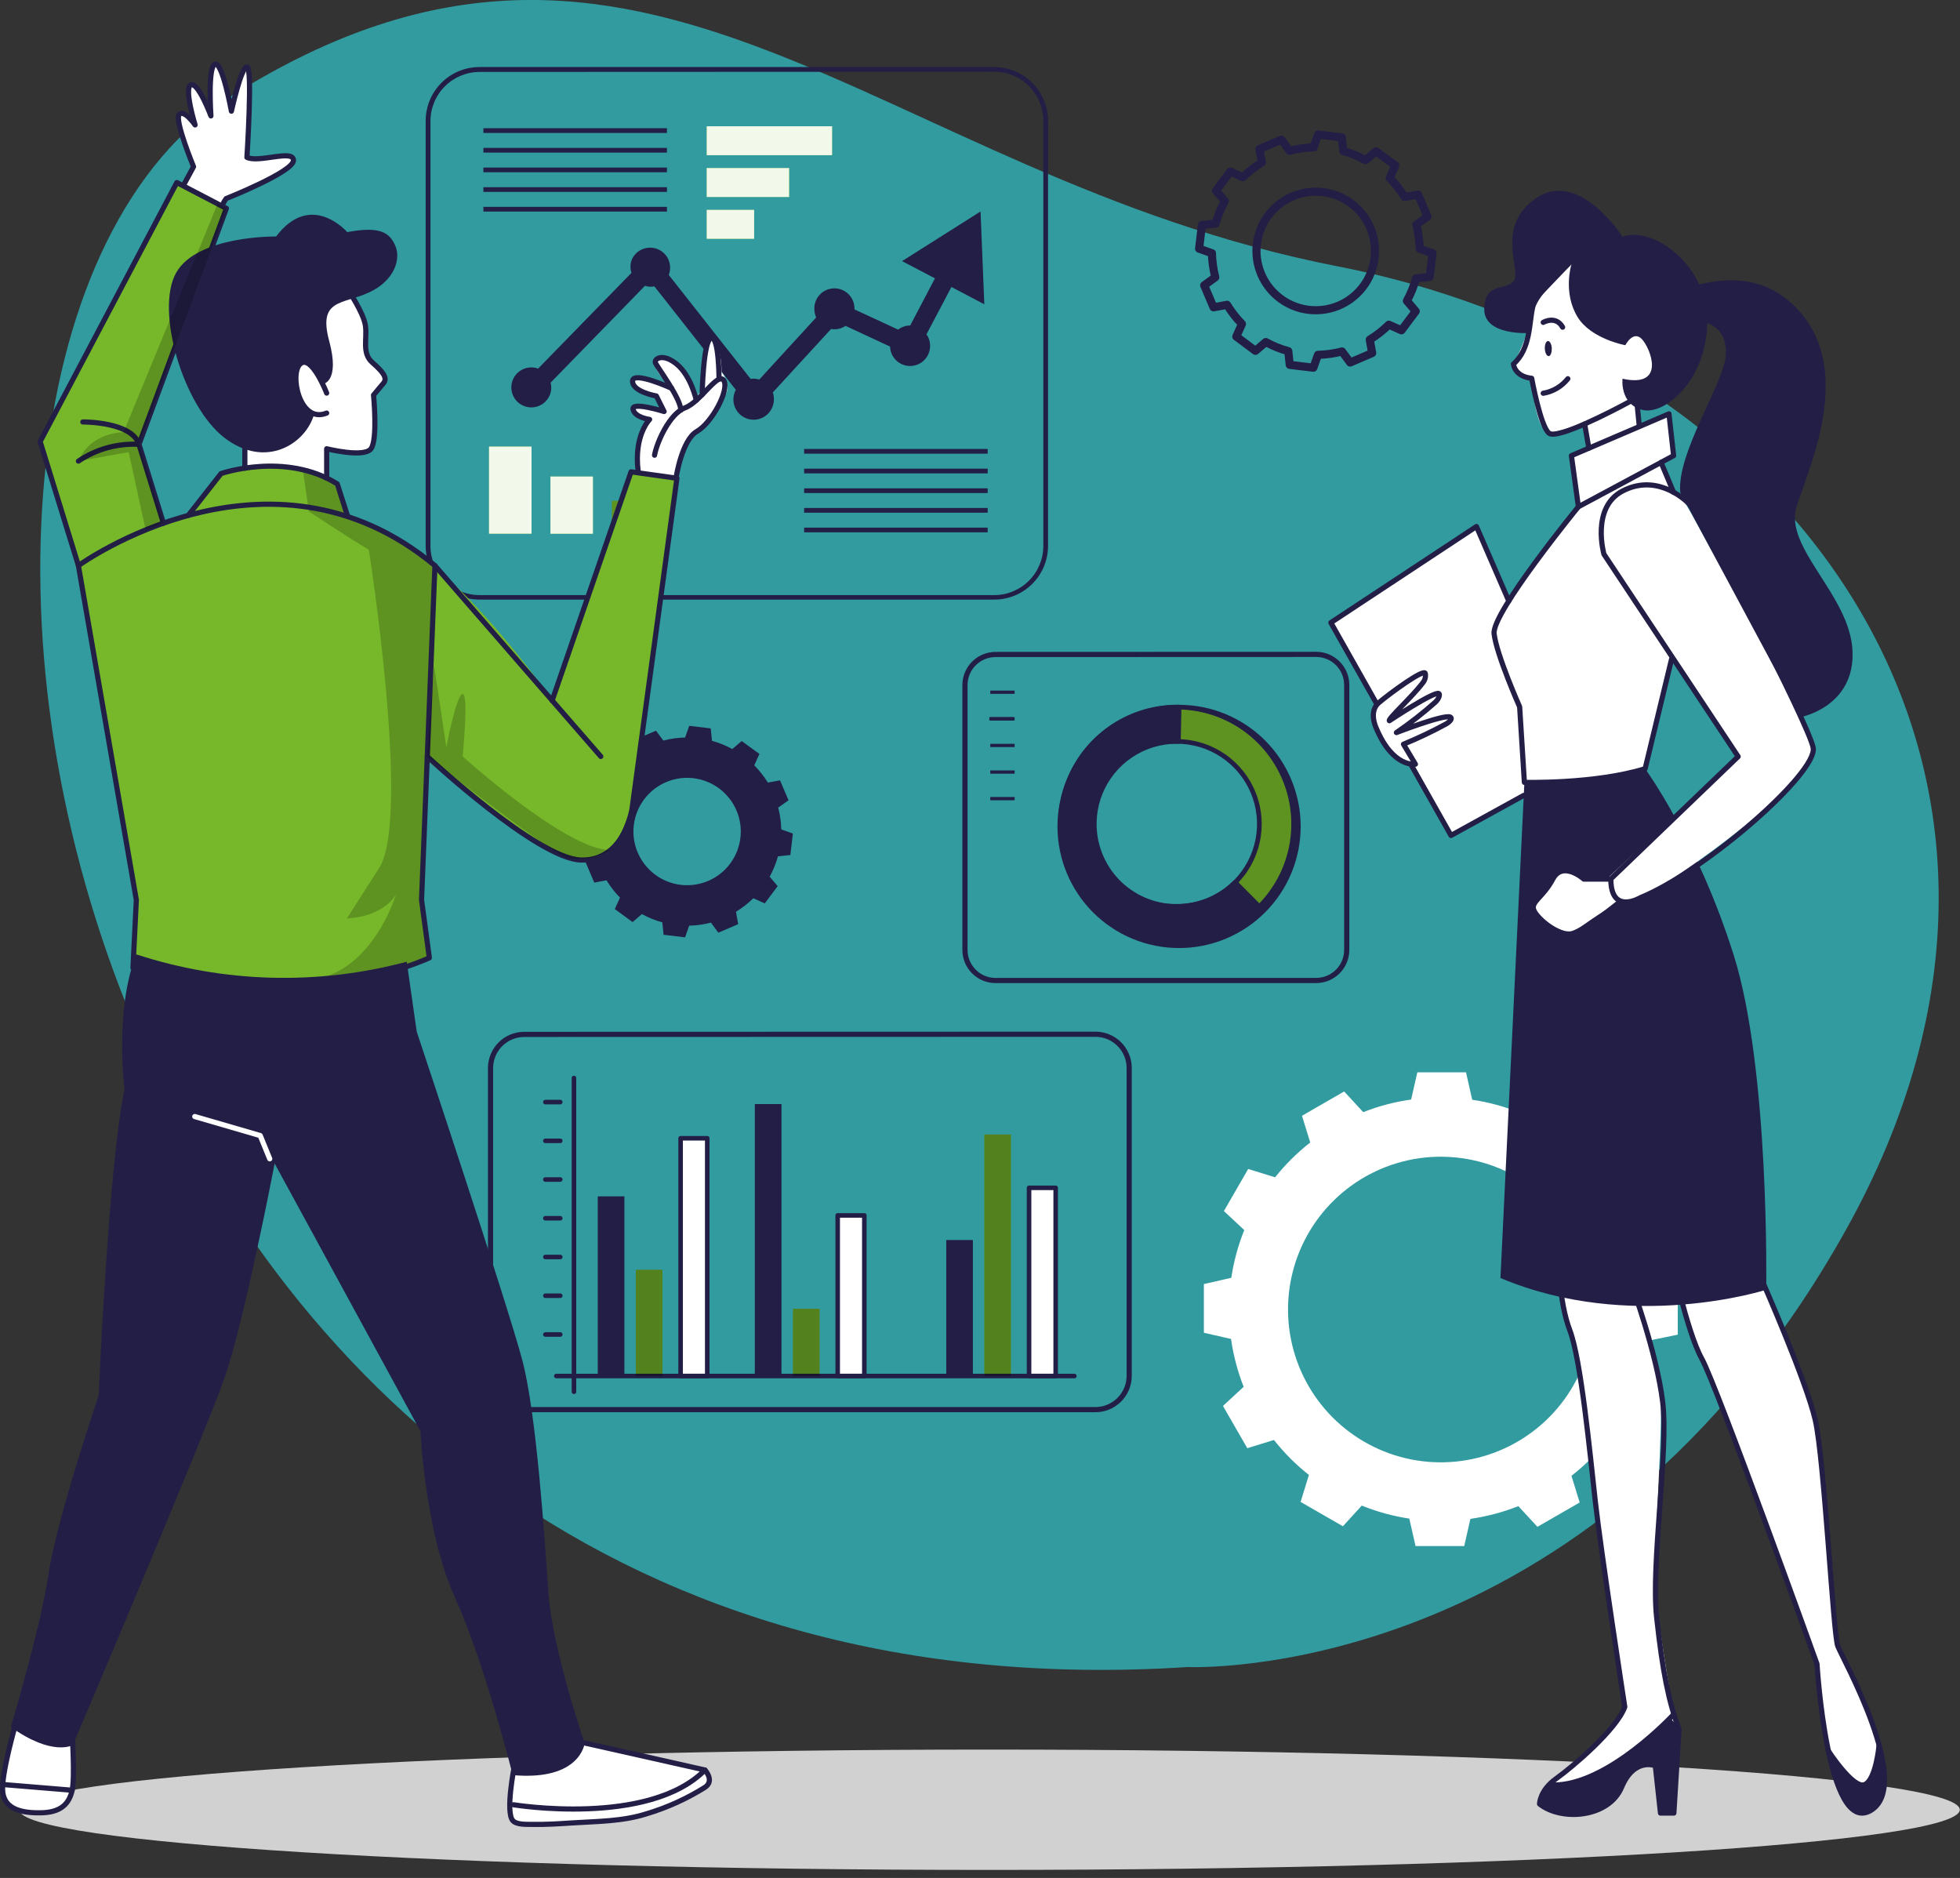 <?xml version="1.0" encoding="UTF-8"?> <svg xmlns="http://www.w3.org/2000/svg" width="238" height="228" viewBox="0 0 238 228" fill="none"><rect x="0" y="0" width="238" height="228" fill="#333333" stroke="none"/><g clip-path="url(#clip0_2003_4345)"><path d="M144.263 202.39C144.263 202.39 193.163 204.676 224.095 149.414C255.026 94.152 218.631 43.318 162.408 32.333C106.185 21.348 78.173 -19.896 28.061 11.676C-22.051 43.248 5.797 211.39 144.263 202.39Z" fill="#319BA0"></path><path d="M120.152 227.023C185.224 227.023 237.975 223.752 237.975 219.718C237.975 215.684 185.224 212.414 120.152 212.414C55.081 212.414 2.33 215.684 2.33 219.718C2.33 223.752 55.081 227.023 120.152 227.023Z" fill="#D1D1D1"></path><path d="M145.946 27.314L145.607 30.191L147.165 30.743C147.187 31.729 147.324 32.709 147.573 33.664L146.223 34.644L147.359 37.313L148.999 37.005C149.509 37.847 150.116 38.627 150.807 39.329L150.123 40.861L152.447 42.595L153.703 41.527C154.566 42.003 155.483 42.374 156.435 42.632L156.611 44.297L159.481 44.642L160.04 43.078C161.026 43.056 162.006 42.919 162.96 42.67L163.946 44.014L166.622 42.865L166.327 41.232C167.166 40.721 167.944 40.114 168.644 39.423L170.177 40.101L171.91 37.784L170.836 36.528C171.313 35.667 171.684 34.752 171.941 33.802L173.606 33.626L173.951 30.75L172.387 30.191C172.368 29.207 172.231 28.228 171.979 27.277L173.336 26.291L172.193 23.621L170.56 23.923C170.046 23.083 169.437 22.305 168.745 21.605L169.423 20.079L167.08 18.371L165.824 19.445C164.965 18.974 164.054 18.604 163.111 18.339L162.935 16.675L160.059 16.336L159.5 17.893C158.515 17.918 157.537 18.057 156.585 18.308L155.599 16.958L152.93 18.095L153.232 19.727C152.395 20.231 151.62 20.83 150.92 21.511L149.394 20.833L147.655 23.157L148.729 24.413C148.253 25.276 147.882 26.194 147.623 27.145L145.946 27.314ZM152.622 29.619C152.791 28.205 153.375 26.872 154.301 25.79C155.226 24.708 156.453 23.925 157.824 23.54C159.195 23.155 160.65 23.185 162.004 23.627C163.357 24.069 164.55 24.903 165.43 26.023C166.309 27.143 166.837 28.499 166.946 29.919C167.055 31.339 166.74 32.76 166.041 34.001C165.342 35.242 164.291 36.247 163.021 36.891C161.75 37.534 160.317 37.786 158.903 37.614C157.011 37.385 155.287 36.414 154.11 34.915C152.932 33.416 152.397 31.512 152.622 29.619Z" stroke="#231E46" stroke-width="0.986" stroke-linejoin="round"></path><path d="M70.913 98.094L70.605 100.701L72.018 101.203C72.038 102.096 72.162 102.984 72.389 103.847L71.133 104.739L72.163 107.157L73.645 106.875C74.109 107.637 74.659 108.343 75.284 108.979L74.656 110.367L76.81 111.949L77.947 110.976C78.729 111.409 79.559 111.746 80.422 111.981L80.579 113.488L83.185 113.802L83.688 112.383C84.58 112.364 85.468 112.24 86.332 112.012L87.224 113.237L89.635 112.201L89.371 110.693C90.133 110.229 90.839 109.679 91.475 109.054L92.863 109.682L94.433 107.584L93.46 106.435C93.891 105.655 94.229 104.826 94.465 103.967L95.972 103.804L96.28 101.197L94.867 100.695C94.847 99.802 94.723 98.914 94.496 98.051L95.752 97.159L94.716 94.741L93.24 95.011C92.772 94.252 92.218 93.551 91.588 92.919L92.216 91.531L90.062 89.968L88.919 90.941C88.141 90.512 87.315 90.176 86.457 89.942L86.3 88.435L83.694 88.121L83.191 89.54C82.299 89.56 81.411 89.684 80.547 89.911L79.655 88.712L77.237 89.742L77.507 91.224C76.745 91.687 76.039 92.237 75.403 92.863L74.016 92.235L72.445 94.339L73.419 95.482C72.988 96.265 72.651 97.095 72.414 97.956L70.913 98.094ZM76.961 100.18C77.114 98.9 77.643 97.694 78.482 96.714C79.32 95.735 80.43 95.026 81.671 94.678C82.912 94.329 84.229 94.356 85.455 94.756C86.681 95.155 87.76 95.909 88.558 96.923C89.355 97.936 89.834 99.163 89.934 100.448C90.034 101.733 89.75 103.019 89.12 104.144C88.489 105.268 87.539 106.18 86.39 106.765C85.241 107.349 83.944 107.58 82.664 107.427C80.947 107.221 79.382 106.342 78.313 104.983C77.244 103.625 76.757 101.897 76.961 100.18Z" fill="#231E46"></path><path d="M203.727 162.038V156.128L200.43 155.381C200.15 153.388 199.636 151.436 198.897 149.565L201.409 147.247L198.445 142.097L195.204 143.121C193.963 141.54 192.543 140.109 190.971 138.857L191.995 135.584L186.864 132.626L184.571 135.095C182.706 134.342 180.758 133.812 178.768 133.518L178.014 130.189H172.104L171.351 133.493C169.358 133.77 167.406 134.284 165.535 135.025L163.218 132.513L158.099 135.465L159.098 138.706C157.517 139.944 156.086 141.363 154.833 142.933L151.567 141.921L148.615 147.034L151.09 149.339C150.338 151.202 149.809 153.148 149.513 155.136L146.185 155.896V161.806L149.482 162.559C149.765 164.549 150.279 166.498 151.015 168.369L148.502 170.692L151.46 175.824L154.695 174.825C155.939 176.402 157.364 177.827 158.941 179.071L157.929 182.343L163.067 185.301L165.359 182.789C167.214 183.543 169.151 184.074 171.131 184.371L171.885 187.7H177.801L178.548 184.403C180.543 184.116 182.496 183.598 184.37 182.858L186.688 185.37L191.819 182.412L190.82 179.177C192.403 177.941 193.834 176.522 195.085 174.951L198.351 175.962L201.309 170.824L198.828 168.526C199.58 166.66 200.111 164.712 200.411 162.722L203.727 162.038ZM193.508 158.986C193.508 162.655 192.42 166.242 190.382 169.293C188.343 172.344 185.446 174.722 182.056 176.126C178.666 177.53 174.935 177.898 171.336 177.182C167.738 176.466 164.432 174.699 161.837 172.104C159.243 169.51 157.476 166.204 156.76 162.605C156.044 159.006 156.411 155.276 157.815 151.886C159.22 148.496 161.598 145.598 164.649 143.56C167.7 141.521 171.286 140.433 174.956 140.433C179.876 140.433 184.595 142.388 188.075 145.867C191.554 149.346 193.508 154.065 193.508 158.986Z" fill="white"></path><path d="M101.04 15.33H85.816V18.841H101.04V15.33Z" fill="#76B82A"></path><path d="M95.821 20.404H85.816V23.915H95.821V20.404Z" fill="#76B82A"></path><path d="M91.576 25.48H85.816V28.991H91.576V25.48Z" fill="#76B82A"></path><path opacity="0.9" d="M101.04 15.33H85.816V18.841H101.04V15.33Z" fill="white"></path><path opacity="0.9" d="M95.821 20.404H85.816V23.915H95.821V20.404Z" fill="white"></path><path opacity="0.9" d="M91.576 25.48H85.816V28.991H91.576V25.48Z" fill="white"></path><path d="M64.544 54.219H59.382V64.795H64.544V54.219Z" fill="#76B82A"></path><path d="M71.999 57.855H66.837V64.802H71.999V57.855Z" fill="#76B82A"></path><path d="M79.461 60.801H74.298V64.802H79.461V60.801Z" fill="#76B82A"></path><path opacity="0.9" d="M64.544 54.219H59.382V64.795H64.544V54.219Z" fill="white"></path><path opacity="0.9" d="M71.999 57.855H66.837V64.802H71.999V57.855Z" fill="white"></path><path opacity="0.2" d="M79.461 60.801H74.298V64.802H79.461V60.801Z" fill="black"></path><path d="M120.736 72.796H58.226C57.368 72.798 56.518 72.631 55.725 72.303C54.932 71.976 54.211 71.496 53.604 70.89C52.997 70.284 52.515 69.564 52.186 68.771C51.857 67.979 51.688 67.129 51.688 66.271V14.664C51.692 12.934 52.38 11.277 53.603 10.054C54.826 8.831 56.484 8.142 58.214 8.139H120.724C121.581 8.138 122.431 8.306 123.224 8.633C124.016 8.961 124.737 9.441 125.344 10.047C125.951 10.653 126.433 11.373 126.762 12.165C127.091 12.957 127.261 13.806 127.262 14.664V66.271C127.262 68.002 126.574 69.662 125.35 70.885C124.127 72.109 122.467 72.796 120.736 72.796ZM58.226 8.735C56.648 8.739 55.136 9.367 54.02 10.483C52.904 11.599 52.276 13.111 52.272 14.689V66.296C52.276 67.874 52.904 69.387 54.02 70.503C55.136 71.618 56.648 72.247 58.226 72.25H120.736C122.314 72.247 123.827 71.618 124.943 70.503C126.058 69.387 126.687 67.874 126.69 66.296V14.664C126.687 13.086 126.058 11.574 124.943 10.458C123.827 9.342 122.314 8.714 120.736 8.71L58.226 8.735Z" fill="#231E46"></path><path d="M119.932 54.508H97.643V55.079H119.932V54.508Z" fill="#231E46"></path><path d="M119.932 56.9H97.643V57.472H119.932V56.9Z" fill="#231E46"></path><path d="M119.932 59.287H97.643V59.859H119.932V59.287Z" fill="#231E46"></path><path d="M119.932 61.674H97.643V62.245H119.932V61.674Z" fill="#231E46"></path><path d="M119.932 64.059H97.643V64.63H119.932V64.059Z" fill="#231E46"></path><path d="M80.987 15.568H58.697V16.14H80.987V15.568Z" fill="#231E46"></path><path d="M80.987 17.955H58.697V18.527H80.987V17.955Z" fill="#231E46"></path><path d="M80.987 20.342H58.697V20.913H80.987V20.342Z" fill="#231E46"></path><path d="M80.987 22.729H58.697V23.3H80.987V22.729Z" fill="#231E46"></path><path d="M80.987 25.115H58.697V25.687H80.987V25.115Z" fill="#231E46"></path><path d="M115.53 34.843L119.524 36.941L119.066 25.674L109.538 31.703L113.532 33.794L110.524 39.516C109.994 39.515 109.479 39.692 109.061 40.019L103.754 37.563V37.531C103.776 36.891 103.546 36.268 103.113 35.796C102.679 35.324 102.078 35.042 101.438 35.011C100.798 34.979 100.171 35.201 99.694 35.628C99.216 36.055 98.926 36.653 98.886 37.293C98.88 37.372 98.88 37.452 98.886 37.531C98.889 37.88 98.964 38.224 99.106 38.543L92.198 46.079C91.976 46.01 91.745 45.974 91.513 45.972C91.393 45.972 91.273 45.985 91.155 46.01L81.207 33.38C81.434 32.796 81.427 32.147 81.187 31.568C80.947 30.989 80.493 30.525 79.919 30.273C79.345 30.021 78.696 30 78.108 30.215C77.519 30.43 77.036 30.864 76.76 31.427C76.623 31.731 76.552 32.06 76.553 32.394C76.56 32.644 76.603 32.891 76.678 33.129L65.342 44.748C64.891 44.585 64.402 44.559 63.937 44.674C63.471 44.788 63.05 45.038 62.726 45.391C62.402 45.745 62.19 46.186 62.116 46.66C62.042 47.133 62.11 47.618 62.311 48.053C62.512 48.489 62.837 48.855 63.246 49.105C63.654 49.356 64.128 49.481 64.607 49.463C65.086 49.445 65.549 49.286 65.938 49.006C66.327 48.726 66.624 48.337 66.793 47.888C66.888 47.62 66.937 47.337 66.937 47.053C66.938 46.853 66.91 46.654 66.856 46.462L78.318 34.699C78.542 34.774 78.778 34.812 79.015 34.812C79.165 34.813 79.314 34.798 79.461 34.768L89.352 47.329C89.042 47.902 88.972 48.575 89.157 49.2C89.343 49.825 89.769 50.35 90.342 50.661C90.915 50.971 91.588 51.042 92.212 50.856C92.837 50.671 93.363 50.245 93.673 49.672C93.849 49.353 93.95 48.999 93.969 48.635C93.975 48.554 93.975 48.472 93.969 48.39C93.965 48.136 93.922 47.884 93.843 47.643L100.915 39.943C101.049 39.968 101.186 39.981 101.323 39.981C101.806 39.981 102.279 39.836 102.68 39.566L108.081 42.078C108.091 42.401 108.165 42.718 108.299 43.012C108.432 43.306 108.623 43.57 108.86 43.789C109.097 44.008 109.376 44.178 109.679 44.288C109.982 44.398 110.304 44.447 110.627 44.432C110.949 44.416 111.265 44.337 111.556 44.198C111.848 44.059 112.108 43.864 112.323 43.623C112.538 43.382 112.703 43.101 112.808 42.796C112.913 42.491 112.957 42.168 112.936 41.846C112.912 41.395 112.762 40.96 112.502 40.59L115.53 34.843Z" fill="#231E46"></path><path d="M120.881 79.46C119.897 79.462 118.955 79.853 118.26 80.549C117.565 81.245 117.175 82.188 117.175 83.172V115.334C117.175 116.317 117.566 117.259 118.261 117.954C118.956 118.649 119.898 119.04 120.881 119.04H159.82C160.803 119.04 161.746 118.649 162.442 117.955C163.138 117.26 163.53 116.317 163.532 115.334V83.153C163.53 82.169 163.138 81.227 162.442 80.532C161.746 79.838 160.803 79.447 159.82 79.447L120.881 79.46Z" stroke="#231E46" stroke-width="0.628" stroke-linejoin="round"></path><path d="M123.205 83.844H120.247V84.239H123.205V83.844Z" fill="#231E46"></path><path d="M123.205 87.072H120.247V87.468H123.205V87.072Z" fill="#231E46"></path><path d="M123.205 90.305H120.247V90.7H123.205V90.305Z" fill="#231E46"></path><path d="M123.205 93.535H120.247V93.931H123.205V93.535Z" fill="#231E46"></path><path d="M123.091 87.072H120.133V87.468H123.091V87.072Z" fill="#231E46"></path><path d="M123.205 96.764H120.247V97.159H123.205V96.764Z" fill="#231E46"></path><path d="M142.605 114.236C145.412 114.294 148.173 113.517 150.538 112.006C152.904 110.494 154.768 108.314 155.894 105.742C157.02 103.171 157.358 100.323 156.865 97.559C156.372 94.795 155.07 92.24 153.124 90.216C151.178 88.193 148.675 86.792 145.932 86.192C143.19 85.591 140.331 85.818 137.717 86.843C135.104 87.868 132.853 89.645 131.25 91.95C129.647 94.255 128.764 96.984 128.712 99.79C128.642 103.547 130.065 107.179 132.67 109.887C135.275 112.596 138.848 114.16 142.605 114.236ZM143.101 90.031C145.088 90.071 147.019 90.699 148.649 91.837C150.279 92.974 151.535 94.569 152.258 96.421C152.981 98.272 153.139 100.296 152.712 102.237C152.285 104.178 151.291 105.949 149.858 107.326C148.424 108.702 146.614 109.623 144.658 109.971C142.701 110.319 140.685 110.079 138.864 109.281C137.044 108.483 135.501 107.163 134.431 105.489C133.36 103.814 132.811 101.859 132.851 99.872C132.906 97.208 134.016 94.674 135.938 92.829C137.86 90.983 140.437 89.977 143.101 90.031Z" fill="#76B82A"></path><path opacity="0.2" d="M142.605 114.236C145.412 114.294 148.173 113.517 150.538 112.006C152.904 110.494 154.768 108.314 155.894 105.742C157.02 103.171 157.358 100.323 156.865 97.559C156.372 94.795 155.07 92.24 153.124 90.216C151.178 88.193 148.675 86.792 145.932 86.192C143.19 85.591 140.331 85.818 137.717 86.843C135.104 87.868 132.853 89.645 131.25 91.95C129.647 94.255 128.764 96.984 128.712 99.79C128.642 103.547 130.065 107.179 132.67 109.887C135.275 112.596 138.848 114.16 142.605 114.236ZM143.101 90.031C145.088 90.071 147.019 90.699 148.649 91.837C150.279 92.974 151.535 94.569 152.258 96.421C152.981 98.272 153.139 100.296 152.712 102.237C152.285 104.178 151.291 105.949 149.858 107.326C148.424 108.702 146.614 109.623 144.658 109.971C142.701 110.319 140.685 110.079 138.864 109.281C137.044 108.483 135.501 107.163 134.431 105.489C133.36 103.814 132.811 101.859 132.851 99.872C132.906 97.208 134.016 94.674 135.938 92.829C137.86 90.983 140.437 89.977 143.101 90.031Z" fill="black"></path><path d="M132.707 110.203C134.042 111.55 135.63 112.622 137.38 113.355C139.13 114.089 141.007 114.471 142.904 114.479C144.801 114.487 146.681 114.121 148.437 113.403C150.193 112.684 151.79 111.627 153.137 110.291C153.187 110.236 153.214 110.164 153.214 110.09C153.214 110.016 153.187 109.944 153.137 109.889L150.192 106.925C150.166 106.897 150.135 106.875 150.1 106.86C150.066 106.845 150.028 106.837 149.991 106.837C149.915 106.841 149.842 106.87 149.784 106.918C148.857 107.847 147.751 108.578 146.533 109.065C145.315 109.552 144.011 109.785 142.699 109.751H142.002C139.87 109.632 137.837 108.813 136.218 107.421C136.073 107.289 135.922 107.157 135.784 107.019C134.13 105.367 133.112 103.183 132.911 100.854C132.71 98.525 133.338 96.199 134.685 94.288C134.698 94.271 134.709 94.252 134.717 94.232C134.779 94.144 134.848 94.068 134.924 93.98C135.89 92.757 137.136 91.784 138.557 91.143C139.978 90.503 141.532 90.214 143.089 90.3C143.126 90.301 143.163 90.294 143.197 90.281C143.232 90.267 143.263 90.247 143.29 90.222C143.317 90.196 143.339 90.165 143.354 90.131C143.368 90.097 143.377 90.061 143.377 90.024L143.459 85.86C143.461 85.784 143.433 85.711 143.381 85.656C143.329 85.6 143.258 85.568 143.183 85.564C140.308 85.516 137.484 86.327 135.072 87.893C132.661 89.459 130.772 91.709 129.647 94.356C128.522 97.002 128.212 99.923 128.757 102.747C129.302 105.57 130.677 108.166 132.707 110.203Z" fill="#231E46"></path><path d="M143.189 85.57C147.104 85.575 150.857 87.133 153.623 89.903C156.388 92.674 157.941 96.429 157.939 100.344C157.937 104.258 156.38 108.012 153.611 110.779C150.843 113.547 147.088 115.101 143.173 115.101C139.259 115.101 135.504 113.547 132.735 110.779C129.967 108.012 128.41 104.258 128.408 100.344C128.406 96.429 129.958 92.674 132.724 89.903C135.49 87.133 139.243 85.575 143.158 85.57H143.189ZM142.611 113.939C145.361 113.996 148.066 113.236 150.384 111.755C152.702 110.274 154.528 108.139 155.633 105.62C156.737 103.101 157.069 100.311 156.588 97.603C156.106 94.895 154.833 92.391 152.928 90.407C151.023 88.423 148.572 87.048 145.886 86.457C143.2 85.866 140.399 86.085 137.837 87.086C135.275 88.087 133.068 89.825 131.494 92.081C129.92 94.336 129.05 97.008 128.995 99.758C128.921 103.445 130.314 107.01 132.867 109.67C135.42 112.33 138.925 113.868 142.611 113.946V113.939ZM143.107 89.734C145.147 89.776 147.128 90.421 148.801 91.588C150.473 92.756 151.762 94.393 152.504 96.293C153.246 98.193 153.408 100.27 152.969 102.262C152.531 104.254 151.511 106.072 150.04 107.484C148.568 108.897 146.711 109.841 144.703 110.198C142.695 110.555 140.626 110.309 138.758 109.49C136.889 108.671 135.306 107.316 134.208 105.597C133.11 103.879 132.546 101.873 132.588 99.833C132.644 97.099 133.783 94.499 135.756 92.605C137.729 90.712 140.373 89.679 143.107 89.734ZM142.699 109.775C144.626 109.815 146.52 109.282 148.144 108.244C149.767 107.207 151.047 105.711 151.82 103.947C152.593 102.182 152.826 100.228 152.489 98.331C152.151 96.434 151.259 94.68 149.925 93.29C148.59 91.9 146.874 90.937 144.992 90.523C143.11 90.109 141.148 90.262 139.354 90.963C137.559 91.664 136.013 92.882 134.91 94.462C133.807 96.042 133.198 97.913 133.159 99.84C133.109 102.421 134.085 104.917 135.874 106.779C137.663 108.641 140.118 109.716 142.699 109.769V109.775Z" fill="#231E46"></path><path d="M69.695 130.879V168.97" stroke="#231E46" stroke-width="0.553" stroke-linecap="round" stroke-linejoin="round"></path><path d="M75.818 145.248H72.584V167.06H75.818V145.248Z" fill="#231E46"></path><path d="M80.44 154.154H77.206V167.061H80.44V154.154Z" fill="#76B82A"></path><path d="M85.879 138.195H82.645V167.061H85.879V138.195Z" fill="white" stroke="#231E46" stroke-width="0.553" stroke-linejoin="round"></path><path d="M94.892 134.039H91.657V167.062H94.892V134.039Z" fill="#231E46"></path><path d="M99.521 158.895H96.286V167.065H99.521V158.895Z" fill="#76B82A"></path><path d="M104.953 147.561H101.719V167.062H104.953V147.561Z" fill="white" stroke="#231E46" stroke-width="0.553" stroke-linejoin="round"></path><path d="M118.136 150.549H114.902V167.06H118.136V150.549Z" fill="#231E46"></path><path d="M122.758 137.738H119.524V167.062H122.758V137.738Z" fill="#76B82A"></path><path d="M128.191 144.213H124.957V167.061H128.191V144.213Z" fill="white" stroke="#231E46" stroke-width="0.553" stroke-linejoin="round"></path><path d="M66.222 162.018H68.031" stroke="#231E46" stroke-width="0.553" stroke-linecap="round" stroke-linejoin="round"></path><path d="M66.222 157.312H68.031" stroke="#231E46" stroke-width="0.553" stroke-linecap="round" stroke-linejoin="round"></path><path d="M66.222 152.609H68.031" stroke="#231E46" stroke-width="0.553" stroke-linecap="round" stroke-linejoin="round"></path><path d="M66.222 147.904H68.031" stroke="#231E46" stroke-width="0.553" stroke-linecap="round" stroke-linejoin="round"></path><path d="M66.222 143.201H68.031" stroke="#231E46" stroke-width="0.553" stroke-linecap="round" stroke-linejoin="round"></path><path d="M66.222 138.504H68.031" stroke="#231E46" stroke-width="0.553" stroke-linecap="round" stroke-linejoin="round"></path><path d="M66.222 133.801H68.031" stroke="#231E46" stroke-width="0.553" stroke-linecap="round" stroke-linejoin="round"></path><path d="M67.553 167.061H130.458" stroke="#231E46" stroke-width="0.553" stroke-linecap="round" stroke-linejoin="round"></path><path opacity="0.3" d="M80.44 154.154H77.206V167.061H80.44V154.154Z" fill="black"></path><path opacity="0.3" d="M99.521 158.895H96.286V167.065H99.521V158.895Z" fill="black"></path><path opacity="0.3" d="M122.758 137.738H119.524V167.062H122.758V137.738Z" fill="black"></path><path d="M63.653 125.583C62.569 125.585 61.53 126.016 60.763 126.783C59.997 127.549 59.566 128.588 59.564 129.672V167.047C59.566 168.132 59.997 169.171 60.763 169.939C61.529 170.706 62.568 171.139 63.653 171.142H133.021C134.106 171.139 135.145 170.706 135.913 169.939C136.68 169.172 137.112 168.132 137.116 167.047V129.659C137.114 128.574 136.682 127.533 135.915 126.766C135.147 125.998 134.106 125.566 133.021 125.564L63.653 125.583Z" stroke="#231E46" stroke-width="0.628" stroke-linejoin="round"></path><path d="M8.761 209.132C8.761 209.132 10.212 218.817 6.701 219.809C3.19 220.801 0.753 219.495 0.314 218.044C-0.126 216.593 2.983 206.23 2.983 206.23L8.761 209.132Z" fill="white"></path><path d="M69.826 211.274L85.088 214.892C85.088 214.892 86.244 215.52 86.118 216.556C85.993 217.593 79.027 220.249 77.074 220.582C75.121 220.915 63.847 222.385 62.246 221.009C60.644 219.634 64.03 208.668 64.03 208.668L69.826 211.274Z" fill="white"></path><path d="M42.192 34.649C42.192 34.649 44.34 37.889 44.371 39.529C44.403 41.168 44.202 43.039 45.207 44.007C46.212 44.974 46.984 46.029 46.57 46.519C46.155 47.009 45.357 47.963 45.357 47.963C45.357 47.963 46.394 53.484 45.05 54.482C43.706 55.481 39.667 54.482 39.667 54.482V58.05C39.667 58.05 33.927 56.166 29.964 56.517L29.261 48.874C29.261 48.874 37.871 32.319 42.192 34.649Z" fill="white"></path><path d="M77.501 57.233C77.501 57.233 76.986 53.314 78.896 50.953C78.896 50.953 76.609 50.563 76.886 49.734C77.162 48.905 80.654 49.992 80.654 49.992L79.712 48.108C79.712 48.108 76.415 47.015 76.823 45.991C77.231 44.967 82.067 47.486 82.067 47.486C82.067 47.486 79.197 45.087 79.599 44.088C80.001 43.089 82.921 43.108 84.479 48.283L85.27 47.297C85.27 47.297 85.553 41.406 86.363 41.086C86.363 41.086 87.619 41.777 87.619 45.162C87.619 45.162 88.875 46.676 88.078 47.957C87.28 49.238 85.402 52.121 83.807 53.201C82.212 54.281 82.218 58.495 82.218 58.495L77.501 57.233Z" fill="white"></path><path d="M26.956 25.02L27.678 24.053C27.678 24.053 35.761 20.448 35.56 19.324C35.359 18.2 30.78 19.751 29.907 19.154C29.907 19.154 30.743 8.515 29.907 8.17C29.072 7.824 28.143 13.163 28.143 13.163C28.143 13.163 26.968 7.686 26.064 7.843C25.159 8 25.536 13.496 25.536 13.496C25.536 13.496 23.809 9.972 23.137 10.299C22.465 10.625 23.47 14.921 23.47 14.921C23.47 14.921 22.214 13.445 21.711 13.891C21.877 16.11 22.486 18.274 23.501 20.253L21.755 23.205L26.956 25.02Z" fill="white"></path><path d="M76.628 57.257L82.199 58.036C82.199 58.036 78.123 92.579 76.924 96.843C75.724 101.108 74.644 104.173 70.549 104.38C66.454 104.587 51.864 92.321 51.864 92.321L51.186 109.279L52.134 116.313C52.134 116.313 34.291 125.69 16.147 117.531L16.555 109.279L10.017 71.533L4.874 53.608L21.473 22.137L27.49 25.277L16.876 53.922L19.846 63.488L23.169 62.156L26.843 57.471C26.843 57.471 33.073 54.236 40.955 58.727L42.211 62.659C42.211 62.659 51.456 63.356 67.063 84.992L76.628 57.257Z" fill="#76B82A"></path><path opacity="0.2" d="M36.804 57.258L37.507 62.094C37.507 62.094 42.695 65.535 44.78 66.729C44.78 66.729 49.88 98.935 46.105 105.272L42.13 111.496C42.13 111.496 46.193 111.496 48.065 108.651C48.065 108.651 45.735 116.427 39.693 118.518C39.693 118.518 48.969 117.551 52.16 116.32L51.211 109.286L52.737 70.064C52.737 70.064 54.176 67.439 42.218 62.734L40.453 58.495L36.804 57.258Z" fill="black"></path><path d="M42.193 35.088C42.193 35.088 44.139 37.939 44.372 39.528C44.604 41.117 43.913 42.869 45.207 44.006C46.501 45.143 47.091 45.89 46.57 46.518C46.049 47.147 45.358 47.963 45.358 47.963C45.358 47.963 45.885 53.345 45.05 54.482C44.215 55.619 39.668 54.482 39.668 54.482V58.049" stroke="#231E46" stroke-width="0.628" stroke-linecap="round" stroke-linejoin="round"></path><path d="M39.667 47.725C39.667 47.725 37.846 43.021 36.483 44.158C35.12 45.294 36.333 51.512 39.667 50.149" stroke="#231E46" stroke-width="0.628" stroke-linecap="round" stroke-linejoin="round"></path><path d="M39.171 46.632C39.171 46.632 41.338 46.456 39.969 41.376C38.6 36.295 41.564 36.979 44.748 35.535C47.933 34.09 48.693 31.44 48.008 29.851C47.324 28.262 46.187 27.42 42.167 28.18C42.167 28.18 37.771 23.099 33.525 28.714C33.525 28.714 23.966 28.563 21.391 33.11C18.816 37.657 22.227 49.264 27.232 53.133C32.238 57.002 37.13 53.905 38.148 50.269C38.148 50.269 34.737 48.429 36.483 44.183C36.483 44.158 38.072 43.593 39.171 46.632Z" fill="#231E46"></path><path d="M9.521 68.671C9.521 68.671 32.652 51.895 52.813 68.671L51.186 109.255L52.135 116.289C52.135 116.289 35.089 124.272 16.147 117.508L16.555 109.255L9.521 68.671Z" stroke="#231E46" stroke-width="0.628" stroke-linecap="round" stroke-linejoin="round"></path><path d="M22.861 62.57L26.843 57.495C26.843 57.495 34.649 54.795 40.955 58.752L42.211 62.683" stroke="#231E46" stroke-width="0.628" stroke-linecap="round" stroke-linejoin="round"></path><path d="M52.812 68.67L72.954 91.839" stroke="#231E46" stroke-width="0.628" stroke-linecap="round" stroke-linejoin="round"></path><path d="M51.883 91.851C51.883 91.851 65.229 104.268 70.549 104.412C75.868 104.557 76.754 98.132 76.754 98.132L82.199 58.062L76.628 57.283L67.044 85.062" stroke="#231E46" stroke-width="0.628" stroke-linecap="round" stroke-linejoin="round"></path><path d="M82.105 57.936C82.105 57.936 82.802 53.408 84.617 52.378C86.432 51.348 88.586 47.354 87.895 46.204C87.204 45.055 85.094 48.792 83.191 49.508C81.288 50.224 79.743 53.741 79.48 55.267" stroke="#231E46" stroke-width="0.628" stroke-linecap="round" stroke-linejoin="round"></path><path d="M87.311 46.042C87.311 46.042 87.311 40.81 86.351 41.055C85.39 41.3 85.258 47.926 85.258 47.926" stroke="#231E46" stroke-width="0.628" stroke-linecap="round" stroke-linejoin="round"></path><path d="M84.554 48.598C84.554 48.598 83.926 45.665 82.199 44.233C80.472 42.801 79.392 43.573 79.587 44.057C79.781 44.541 82.727 48.453 82.658 49.785" stroke="#231E46" stroke-width="0.628" stroke-linecap="round" stroke-linejoin="round"></path><path d="M81.565 47.147C81.565 47.147 76.823 44.974 76.81 46.274C76.798 47.574 79.699 48.076 79.699 48.076L80.641 49.961C80.641 49.961 76.647 48.705 76.873 49.703C77.099 50.702 78.883 50.922 78.883 50.922C78.883 50.922 76.942 52.843 77.489 57.202" stroke="#231E46" stroke-width="0.628" stroke-linecap="round" stroke-linejoin="round"></path><path d="M49.39 116.759L50.602 125.25C50.602 125.25 61.762 158.732 63.458 165.276C65.154 171.82 66.127 186.63 66.598 193.419C67.069 200.208 70.995 211.632 70.995 211.632C70.995 211.632 70.511 216.242 62.265 215.514C62.265 215.514 58.867 201.929 55.23 193.921C51.594 185.914 51.06 173.767 51.06 173.767L33.349 141.259C33.349 141.259 29.725 160.189 27.288 167.217C24.776 174.464 7.649 214.678 8.849 211.858C8.849 211.858 6.425 213.316 1.312 209.673C1.312 209.673 4.949 197.545 5.916 190.995C6.883 184.444 11.983 169.402 11.983 169.402C11.983 169.402 13.195 141.021 15.123 132.284C15.123 132.284 13.867 122.663 16.549 115.867C27.178 119.339 38.587 119.649 49.39 116.759Z" fill="#231E46"></path><path d="M23.652 135.557L31.597 137.868L32.753 140.688" stroke="white" stroke-width="0.628" stroke-linecap="round" stroke-linejoin="round"></path><path d="M62.441 214.521C62.441 214.521 61.367 219.904 62.246 221.009C62.711 221.587 64.092 221.48 64.758 221.493C66.29 221.524 67.829 221.423 69.362 221.323C72.427 221.122 75.567 221.153 78.525 220.205C81.017 219.456 83.398 218.377 85.603 216.996C86.809 216.192 85.603 214.892 85.603 214.892L71.001 211.613" stroke="#231E46" stroke-width="0.628" stroke-linecap="round" stroke-linejoin="round"></path><path d="M62.365 219.113C62.365 219.113 78.776 221.807 85.603 214.893" stroke="#231E46" stroke-width="0.628" stroke-linecap="round" stroke-linejoin="round"></path><path d="M1.947 209.133C1.947 209.133 0.063 215.595 0.339 217.63C0.616 219.665 2.657 220.143 5.043 220.086C7.43 220.03 8.41 218.962 8.761 217.348C9.113 215.734 8.761 210.515 8.761 210.515" stroke="#231E46" stroke-width="0.628" stroke-linecap="round" stroke-linejoin="round"></path><path d="M0.314 216.652L8.761 217.349" stroke="#231E46" stroke-width="0.628" stroke-linecap="round" stroke-linejoin="round"></path><path d="M22.364 22.339C23.081 21.032 23.501 20.235 23.501 20.235C23.501 20.235 21.171 14.601 21.755 13.91C22.339 13.219 23.69 15.166 23.69 15.166C23.69 15.166 22.308 10.688 23.181 10.305C24.054 9.922 25.612 14.073 25.612 14.073C25.612 14.073 25.203 8.076 26.108 7.793C27.012 7.51 28.099 13.496 28.099 13.496C28.099 13.496 29.267 8.17 29.983 8.119C30.699 8.069 29.983 19.104 29.983 19.104C31.427 19.814 35.673 18.08 35.635 19.481C35.598 20.881 27.471 24.103 27.471 24.103C27.328 24.288 27.204 24.485 27.1 24.694" stroke="#231E46" stroke-width="0.628" stroke-linecap="round" stroke-linejoin="round"></path><path d="M9.521 68.669L4.874 53.609L21.473 22.162L27.49 25.302L16.876 53.948L19.846 63.519" stroke="#231E46" stroke-width="0.628" stroke-linecap="round" stroke-linejoin="round"></path><path d="M10.061 51.229C10.061 51.229 16.015 51.178 16.876 53.948C14.268 53.803 11.684 54.518 9.521 55.983" stroke="#231E46" stroke-width="0.628" stroke-linecap="round" stroke-linejoin="round"></path><path d="M29.732 56.843V52.478" stroke="#231E46" stroke-width="0.628" stroke-linecap="round" stroke-linejoin="round"></path><path opacity="0.2" d="M52.712 80.816L54.2 90.721C54.2 90.721 55.419 84.258 56.179 84.258C56.939 84.258 56.179 91.832 56.179 91.832C56.179 91.832 68.665 103.137 74.066 103.2C74.066 103.2 71.064 105.31 68.055 103.74C65.047 102.17 51.858 91.807 51.858 91.807L52.712 80.816Z" fill="black"></path><path opacity="0.2" d="M26.422 24.744L15.004 52.479C15.004 52.479 11.029 52.416 9.521 55.983L15.626 54.891L17.68 64.311L19.846 63.489L16.876 53.923L27.49 25.278L26.422 24.744Z" fill="black"></path><path d="M183.774 73.52L179.283 63.924L161.604 75.593L176.193 101.431L187.561 94.975L183.774 73.52Z" fill="white"></path><path d="M198.338 156.58C198.338 156.58 201.196 164.512 201.617 168.375C202.038 172.237 200.75 188.504 201.026 192.988C201.303 197.472 203.727 210.856 203.727 210.856C203.727 210.856 191.838 219.498 188.063 216.716C188.063 216.716 196.442 209.933 197.29 207.232L194.576 188.899L191.882 167.219C191.882 167.219 191.197 162.691 190.243 160.361C189.288 158.031 189.433 153.088 189.433 153.088L198.338 156.58Z" fill="white"></path><path d="M198.087 155.876C198.087 155.876 201.177 164.229 201.899 170.227C202.622 176.225 200.449 189.828 201.165 196.379C201.881 202.929 202.615 206.553 203.884 210.001L203.256 220.119H201.629L201.001 214.379C201.001 214.379 198.451 213.317 196.906 216.992C195.361 220.666 189.652 221.149 186.946 219.02C186.946 219.02 186.946 217.375 188.98 215.924C191.015 214.473 196.329 209.938 197.296 207.232C197.296 207.232 194.394 188.39 193.716 182.285C193.038 176.181 191.976 165.083 190.62 161.503C189.263 157.923 189.269 152.805 189.269 152.805" stroke="#231E46" stroke-width="0.628" stroke-linecap="round" stroke-linejoin="round"></path><path d="M203.262 208.105C203.262 208.105 195.292 216.773 188.604 216.716" stroke="#231E46" stroke-width="0.628" stroke-linecap="round" stroke-linejoin="round"></path><path d="M188.063 216.716C189.169 216.838 190.288 216.699 191.329 216.307C193.132 215.679 199.62 212.539 202.81 208.576L203.79 209.688L203.275 219.887L201.636 220.12L201.008 214.379C201.008 214.379 198.91 213.418 197.56 215.78C196.209 218.141 195.236 219.762 192.874 220.283C190.513 220.804 186.952 219.027 186.952 219.027C186.952 219.027 186.33 218.091 188.063 216.716Z" fill="#231E46"></path><path d="M203.896 156.849C204.645 159.602 205.556 162.31 206.622 164.957C208.048 168.229 220.364 201.321 220.364 201.321C220.364 201.321 221.3 219.233 226.544 219.176C231.788 219.12 226.337 206.659 226.337 206.659L223.146 199.832C223.146 199.832 221.928 179.779 220.421 172.405L214.002 155.115L203.896 156.849Z" fill="white"></path><path d="M214.071 155.695C214.071 155.695 219.34 167.684 220.427 172.407C221.513 177.13 222.606 198.377 223.153 199.834C223.699 201.291 232.416 216.722 227.147 219.812C221.878 222.902 220.634 202.013 220.634 202.013C220.634 202.013 208.469 168.224 206.647 164.958C204.826 161.692 202.835 152.24 202.835 152.24L214.071 155.695Z" stroke="#231E46" stroke-width="0.628" stroke-linecap="round" stroke-linejoin="round"></path><path d="M228.171 211.891C228.171 211.891 227.806 216.073 226.425 216.664C225.043 217.254 221.991 212.538 221.991 212.538" stroke="#231E46" stroke-width="0.628" stroke-linecap="round" stroke-linejoin="round"></path><path d="M222.003 213.261C222.003 213.261 223.888 220.396 226.4 220.095C228.912 219.793 229.364 215.83 228.177 212.771C228.177 212.771 227.756 215.912 226.431 216.665C225.093 216.684 222.003 213.261 222.003 213.261Z" fill="#231E46"></path><path d="M199.764 93.33C199.764 93.33 206.114 101.997 210.516 115.94C214.919 129.883 214.467 156.587 214.467 156.587C214.467 156.587 198.081 161.857 182.198 155.162L185.105 94.994C185.105 94.994 195.324 95.183 199.764 93.33Z" fill="#231E46"></path><path d="M191.562 30.473C191.562 30.473 186.625 35.095 186.047 38.122C185.571 40.241 184.806 42.285 183.774 44.196C184.305 44.999 185.083 45.608 185.991 45.929C185.991 45.929 186.311 52.128 188.114 52.605L192.422 51.475L192.881 54.131L199.061 51.782V48.203L203.771 45.125L202.094 37.08L194.432 33.5L191.562 30.473Z" fill="white"></path><path d="M185.074 94.51L184.528 85.817C184.528 85.817 180.508 78.281 181.783 75.543C183.19 72.534 191.643 61.392 191.643 61.392L190.814 55.313L202.659 50.238L203.225 55.313L201.793 56.374L203.382 59.778C203.382 59.778 203.482 58.767 206.233 63.898C208.984 69.03 219.347 87.287 220.163 90.791C220.98 94.296 204.047 106.644 198.332 109.558C198.332 109.558 197.673 108.145 190.883 113.326C189.156 113.025 186.77 111.473 186.261 110.512C185.752 109.551 188.214 107.265 188.214 107.265C188.214 107.265 189.696 104.464 192.315 106.706H195.104L211.063 91.853L202.973 80.014L199.764 93.31C199.764 93.31 189.382 96.463 185.074 94.51Z" fill="white"></path><path d="M190.814 55.321L191.662 61.526L203.225 55.321L202.659 50.246L190.814 55.321Z" stroke="#231E46" stroke-width="0.628" stroke-linecap="round" stroke-linejoin="round"></path><path d="M191.662 61.523C191.662 61.523 181.142 74.392 181.425 76.93C181.708 79.467 184.528 85.816 184.528 85.816L185.105 94.986C185.105 94.986 193.615 95.218 199.764 93.328L202.973 80.032" stroke="#231E46" stroke-width="0.628" stroke-linecap="round" stroke-linejoin="round"></path><path d="M211.063 91.854L194.765 67.285C194.765 67.285 193.163 61.632 197.019 59.616C200.876 57.6 204.23 60.156 205.429 61.5C206.629 62.844 219.567 87.772 220.169 90.768C220.772 93.763 207.106 105.747 199.199 108.981C199.199 108.981 195.6 111.142 195.6 106.708L211.063 91.854Z" stroke="#231E46" stroke-width="0.628" stroke-linecap="round" stroke-linejoin="round"></path><path d="M203.225 59.779L201.698 56.137" stroke="#231E46" stroke-width="0.628" stroke-linecap="round" stroke-linejoin="round"></path><path d="M195.6 106.731H192.322C192.322 106.731 189.765 104.445 188.553 106.731C187.341 109.017 185.809 109.469 186.267 110.537C186.726 111.605 189.351 113.734 190.89 113.351C192.428 112.967 196.768 109.438 196.768 109.438" stroke="#231E46" stroke-width="0.628" stroke-linecap="round" stroke-linejoin="round"></path><path d="M190.381 32.1C190.381 32.1 186.531 35.466 186.104 37.331C185.677 39.197 185.859 42.356 183.774 44.196C183.774 44.196 183.881 45.703 185.991 45.929C185.991 45.929 187.071 51.877 188.114 52.605C189.156 53.334 195.537 50.043 198.037 48.686C198.675 48.249 199.139 47.603 199.35 46.859" stroke="#231E46" stroke-width="0.628" stroke-linecap="round" stroke-linejoin="round"></path><path d="M187.392 47.745C188.572 47.546 189.637 46.918 190.381 45.98" stroke="#231E46" stroke-width="0.628" stroke-linecap="round" stroke-linejoin="round"></path><path d="M187.392 39.139C187.392 39.139 188.911 38.254 189.747 39.724" stroke="#231E46" stroke-width="0.628" stroke-linecap="round" stroke-linejoin="round"></path><path d="M188.434 42.301C188.434 42.809 188.29 43.224 188.057 43.236C187.825 43.249 187.611 42.847 187.586 42.345C187.561 41.842 187.731 41.415 187.963 41.403C188.195 41.39 188.409 41.792 188.434 42.301Z" fill="#231E46"></path><path d="M192.422 51.48L192.931 54.407" stroke="#231E46" stroke-width="0.628" stroke-linecap="round" stroke-linejoin="round"></path><path d="M197.359 41.91C197.359 41.91 198.301 40.083 199.35 41.15C200.398 42.218 202.389 47.154 197.02 45.98C197.02 45.98 196.662 48.995 199.35 49.748C202.038 50.502 207.144 46.344 207.313 39.254C207.483 32.163 200.637 27.377 197.02 28.746C197.02 28.746 191.775 20.525 186.575 24.03C181.375 27.534 184.879 32.929 183.774 34.148C182.669 35.366 180.307 34.223 180.232 37.495C180.156 40.767 185.627 40.434 185.627 40.434L186.286 36.829L190.814 32.1C190.814 32.1 189.747 35.517 191.562 38.487C193.201 41.163 197.359 41.91 197.359 41.91Z" fill="#231E46"></path><path d="M207.313 39.255C207.313 39.255 209.826 39.82 209.549 43.218C209.273 46.615 203.602 54.968 204.029 59.779L218.669 87.062C218.669 87.062 225.257 85.806 224.949 79.023C224.641 72.24 216.602 66.524 218.154 61.525C219.705 56.526 225.797 43.795 217.167 36.497C208.538 29.199 195.085 40.385 195.085 40.385L201.673 38.262L207.313 39.255Z" fill="#231E46"></path><path d="M183.209 72.962L179.283 63.924L161.604 75.593L176.193 101.431L185.03 96.564" stroke="#231E46" stroke-width="0.628" stroke-linecap="round" stroke-linejoin="round"></path><path d="M167.105 88.375C167.105 88.375 166.151 86.403 167.426 85.317C168.701 84.23 173.078 81.008 173.078 81.799C173.107 81.992 173.095 82.188 173.043 82.375C172.991 82.562 172.901 82.736 172.777 82.886C171.521 84.569 168.512 87.282 168.707 87.502C168.707 87.502 174.196 83.859 174.724 84.205C174.856 84.293 174.78 84.764 174.322 85.222C172.817 86.561 171.229 87.803 169.567 88.94C169.567 88.94 175.358 86.698 176.105 87.056C176.319 87.157 176.275 87.483 175.603 87.892C173.922 88.805 172.192 89.627 170.422 90.353L171.872 92.778C171.872 92.778 169.134 93.255 167.105 88.375Z" fill="white" stroke="#231E46" stroke-width="0.628" stroke-linecap="round" stroke-linejoin="round"></path><path d="M198.659 47.744L199.061 51.782" stroke="#231E46" stroke-width="0.628" stroke-linejoin="round"></path></g><defs><clipPath id="clip0_2003_4345"><rect width="237.975" height="227.028" fill="white"></rect></clipPath></defs></svg> 